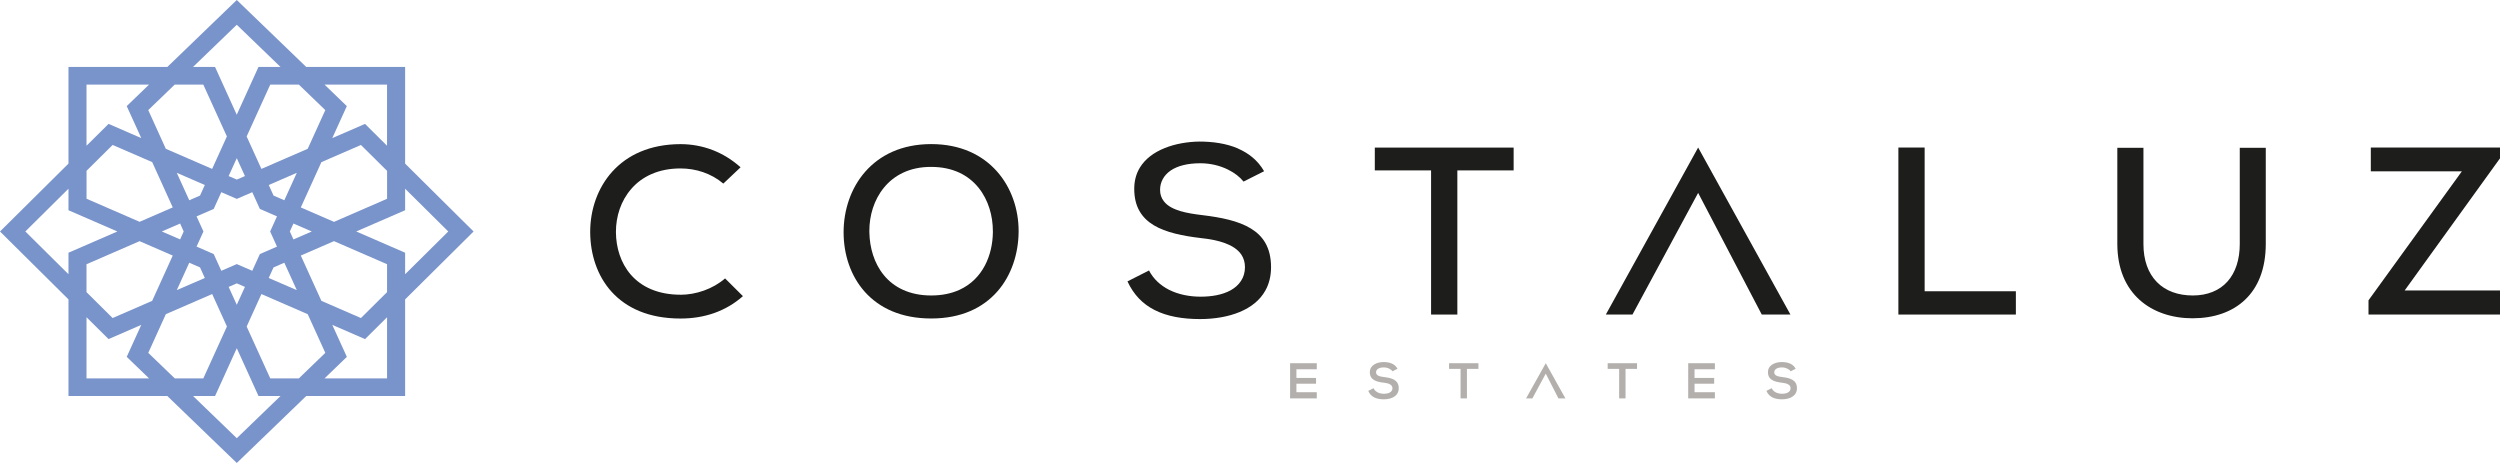 <svg xmlns="http://www.w3.org/2000/svg" width="167" height="31" viewBox="0 0 167 31" fill="none"><path d="M92.426 24.185C92.206 24.185 91.974 24.236 91.799 24.346C91.624 24.455 91.504 24.621 91.504 24.861C91.504 25.124 91.616 25.284 91.787 25.387C91.958 25.49 92.194 25.538 92.442 25.565C92.604 25.584 92.748 25.614 92.848 25.672C92.953 25.729 93.018 25.814 93.016 25.933C93.016 26.067 92.945 26.163 92.838 26.221C92.73 26.28 92.589 26.302 92.442 26.302C92.15 26.302 91.868 26.19 91.753 25.931L91.399 26.111C91.579 26.528 91.947 26.672 92.435 26.674C92.703 26.674 92.953 26.618 93.138 26.497C93.321 26.375 93.435 26.192 93.436 25.933C93.436 25.655 93.32 25.487 93.145 25.377C92.967 25.267 92.725 25.219 92.474 25.189C92.326 25.172 92.192 25.15 92.089 25.104C91.987 25.058 91.919 24.985 91.919 24.873C91.919 24.782 91.963 24.695 92.05 24.638C92.136 24.578 92.265 24.543 92.438 24.543C92.699 24.543 92.925 24.666 93.016 24.804L93.353 24.633C93.172 24.285 92.794 24.185 92.423 24.185H92.426Z" fill="#B3AFAC"></path><path d="M103.257 24.263L101.943 26.612H102.363L103.257 24.958L104.103 26.612H104.569L103.257 24.263Z" fill="#B3AFAC"></path><path d="M108.159 26.612H108.586V24.641H109.354V24.263H107.393V24.641H108.159V26.612Z" fill="#B3AFAC"></path><path d="M114.555 26.2H113.194V25.632H114.506V25.246H113.194V24.668H114.555V24.263H112.772V26.612H114.555V26.2Z" fill="#B3AFAC"></path><path d="M97.566 26.612H97.991V24.641H98.759V24.263H96.798V24.641H97.566V26.612Z" fill="#B3AFAC"></path><path d="M119.02 24.185C118.798 24.185 118.568 24.236 118.392 24.346C118.217 24.455 118.1 24.621 118.1 24.861C118.1 25.124 118.208 25.284 118.381 25.387C118.554 25.49 118.79 25.538 119.036 25.565C119.198 25.584 119.341 25.614 119.444 25.672C119.548 25.729 119.61 25.814 119.61 25.933C119.61 26.067 119.539 26.163 119.432 26.221C119.326 26.28 119.183 26.302 119.037 26.302C118.746 26.302 118.464 26.19 118.349 25.931L117.997 26.111C118.176 26.528 118.546 26.672 119.032 26.674C119.3 26.674 119.553 26.618 119.736 26.497C119.919 26.375 120.036 26.192 120.036 25.933C120.036 25.655 119.922 25.487 119.744 25.377C119.565 25.267 119.324 25.219 119.071 25.189C118.926 25.172 118.79 25.15 118.688 25.104C118.586 25.058 118.519 24.985 118.519 24.873C118.519 24.782 118.563 24.695 118.649 24.638C118.736 24.578 118.865 24.543 119.037 24.543C119.297 24.543 119.522 24.666 119.617 24.804L119.951 24.633C119.77 24.285 119.392 24.185 119.022 24.185H119.02Z" fill="#B3AFAC"></path><path d="M87.961 26.2H86.6V25.632H87.912V25.246H86.6V24.668H87.961V24.263H86.178V26.612H87.961V26.2Z" fill="#B3AFAC"></path><path d="M45.461 19.687C43.943 19.687 42.848 19.158 42.15 18.361C41.452 17.564 41.154 16.529 41.144 15.521V15.482C41.144 14.467 41.468 13.414 42.179 12.607C42.883 11.796 43.985 11.249 45.464 11.252C46.479 11.252 47.511 11.579 48.318 12.264L49.47 11.175C48.327 10.15 46.937 9.632 45.464 9.628C43.389 9.632 41.897 10.368 40.904 11.46C39.912 12.555 39.425 14.022 39.425 15.485V15.521C39.434 16.987 39.889 18.428 40.859 19.495C41.833 20.561 43.316 21.278 45.464 21.278C47.043 21.278 48.478 20.801 49.627 19.783L48.436 18.598C47.613 19.309 46.489 19.687 45.464 19.69L45.461 19.687Z" fill="#1D1D1B"></path><path d="M66.584 11.434C65.61 10.349 64.169 9.628 62.206 9.625C60.218 9.628 58.773 10.365 57.803 11.463C56.833 12.562 56.352 14.038 56.352 15.517C56.352 16.997 56.82 18.438 57.778 19.504C58.738 20.567 60.182 21.275 62.206 21.275C64.23 21.275 65.662 20.554 66.616 19.478C67.564 18.406 68.028 16.955 68.044 15.498V15.428C68.044 13.97 67.551 12.514 66.584 11.434ZM66.324 15.536C66.312 16.282 66.151 17.051 65.793 17.733C65.434 18.415 64.877 19.005 64.086 19.363C63.564 19.6 62.936 19.738 62.206 19.738C61.476 19.738 60.858 19.603 60.327 19.363C59.805 19.129 59.376 18.787 59.046 18.386C58.386 17.586 58.098 16.548 58.075 15.552C58.072 15.511 58.072 15.469 58.072 15.424C58.072 14.416 58.373 13.352 59.049 12.533C59.718 11.71 60.775 11.14 62.206 11.149C62.927 11.149 63.548 11.287 64.076 11.53C64.602 11.774 65.031 12.126 65.364 12.536C66.033 13.365 66.324 14.432 66.324 15.444V15.533V15.536Z" fill="#1D1D1B"></path><path d="M82.703 9.92C81.925 9.584 81.016 9.456 80.116 9.456C79.325 9.468 78.502 9.606 77.797 9.894C77.086 10.179 76.497 10.612 76.142 11.198C75.905 11.591 75.767 12.056 75.767 12.613C75.767 13.231 75.898 13.718 76.122 14.105C76.347 14.496 76.667 14.803 77.073 15.047C77.877 15.53 79.014 15.761 80.209 15.902C80.811 15.966 81.361 16.068 81.829 16.241C82.29 16.411 82.677 16.651 82.921 17.006C83.078 17.244 83.164 17.525 83.164 17.842C83.164 18.198 83.068 18.515 82.895 18.771C82.725 19.034 82.485 19.235 82.207 19.392C81.646 19.7 80.932 19.818 80.199 19.818C79.466 19.818 78.707 19.674 78.079 19.351C77.522 19.066 77.051 18.64 76.753 18.067L75.315 18.797C75.738 19.706 76.347 20.311 77.118 20.705C77.951 21.131 78.982 21.314 80.167 21.314C81.131 21.314 82.05 21.157 82.809 20.843C83.571 20.526 84.17 20.052 84.528 19.405C84.769 18.97 84.906 18.457 84.906 17.846C84.906 17.186 84.769 16.667 84.538 16.251C84.304 15.835 83.974 15.518 83.558 15.264C82.732 14.755 81.566 14.522 80.343 14.374C79.805 14.31 79.29 14.233 78.841 14.099C78.396 13.961 78.012 13.779 77.756 13.458C77.586 13.25 77.49 12.981 77.493 12.684C77.493 12.431 77.551 12.187 77.672 11.966C77.791 11.745 77.97 11.55 78.201 11.39C78.665 11.079 79.322 10.906 80.183 10.906C80.868 10.906 81.502 11.069 82.024 11.326C82.466 11.543 82.825 11.822 83.068 12.13L84.442 11.438C84.022 10.711 83.414 10.234 82.703 9.926V9.92Z" fill="#1D1D1B"></path><path d="M95.593 21.012H97.351V11.383H101.111V9.859H91.837V11.383H95.596V21.012H95.593Z" fill="#1D1D1B"></path><path d="M113.436 9.855L107.269 21.012H109.049L113.436 12.885L117.686 21.012H119.601L113.436 9.855Z" fill="#1D1D1B"></path><path d="M126.812 21.012H134.66V19.456H128.566V9.855H126.812V21.012Z" fill="#1D1D1B"></path><path d="M149.616 16.295C149.616 17.333 149.34 18.194 148.799 18.803C148.261 19.408 147.457 19.738 146.481 19.738C145.504 19.738 144.671 19.443 144.085 18.848C143.499 18.252 143.179 17.387 143.182 16.292V9.872H141.437V16.292C141.44 17.996 142.02 19.219 142.929 20.036C143.836 20.849 145.091 21.262 146.465 21.262C147.909 21.259 149.122 20.836 149.977 20.016C150.836 19.197 151.351 17.97 151.354 16.292V9.872H149.616V16.292V16.295Z" fill="#1D1D1B"></path><path d="M164.451 11.447L158.216 20.061V21.012H167V19.405H160.63L167 10.576V9.855H158.37V11.447H164.451Z" fill="#1D1D1B"></path><path d="M0.846 14.626L4.574 10.929V4.477H4.578V4.472H11.179L14.958 0.828L15.817 0L16.675 0.828L20.455 4.472H27.055V4.477H27.062V10.929L30.789 14.626L31.635 15.463L30.789 16.302L27.062 19.999V26.451H27.055V26.455H20.455L16.675 30.1L15.817 30.927L14.958 30.1L11.179 26.455H4.578V26.451H4.574V19.999L0.846 16.302L4.76837e-05 15.463L0.846 14.626ZM5.779 5.65V9.735L7.252 8.276L9.438 9.226L8.465 7.089L9.957 5.65H5.779ZM5.779 19.515L7.523 21.245L10.165 20.097L11.539 17.072L9.324 16.11L5.778 17.651V19.516L5.779 19.515ZM9.904 23.57L11.673 25.276H13.582L15.159 21.81L14.173 19.642L11.078 20.986L9.905 23.57H9.904ZM16.476 21.811L18.053 25.277H19.962L21.731 23.571L20.556 20.988L17.463 19.643L16.478 21.811H16.476ZM25.855 11.411L24.11 9.684L21.469 10.831L20.094 13.857L22.311 14.82L25.857 13.279V11.412L25.855 11.411ZM21.731 7.355L19.962 5.65H18.053L16.476 9.115L17.462 11.283L20.555 9.94L21.73 7.355H21.731ZM15.157 9.115L13.58 5.65H11.671L9.903 7.355L11.076 9.94L14.171 11.283L15.156 9.115H15.157ZM11.808 19.381L13.682 18.569L13.363 17.864L12.643 17.549L11.808 19.383V19.381ZM19.827 11.544L17.951 12.358L18.273 13.064L18.994 13.377L19.827 11.544ZM19.362 15.463L19.603 15.994L20.826 15.463L19.603 14.932L19.362 15.463ZM18.992 17.549L18.271 17.864L17.95 18.569L19.826 19.381L18.992 17.548V17.549ZM16.851 18.089L17.36 16.971L18.503 16.473L18.046 15.463L18.503 14.454L17.36 13.957L16.851 12.838L15.818 13.286L14.784 12.838L14.276 13.957L13.131 14.454L13.59 15.462L13.131 16.473L14.276 16.971L14.784 18.089L15.817 17.641L16.851 18.089ZM12.271 15.462L12.032 14.931L10.808 15.462L12.032 15.993L12.271 15.462ZM12.643 13.377L13.362 13.064L13.682 12.358L11.808 11.544L12.643 13.377ZM15.817 11.997L16.362 11.761L15.817 10.566L15.273 11.761L15.817 11.997ZM20.094 17.072L21.469 20.097L24.11 21.245L25.855 19.515V17.649L22.31 16.108L20.093 17.071L20.094 17.072ZM15.817 18.929L15.273 19.165L15.817 20.361L16.362 19.165L15.817 18.929ZM11.54 13.856L10.167 10.829L7.524 9.682L5.781 11.409V13.276L9.326 14.817L11.542 13.854L11.54 13.856ZM15.817 1.653L12.894 4.472H14.365L15.815 7.664L17.267 4.472H18.738L15.815 1.653H15.817ZM25.855 5.65H21.677L23.168 7.089L22.196 9.226L24.383 8.276L25.854 9.735V5.65H25.855ZM29.944 15.463L27.062 12.606V14.044L23.796 15.462L27.062 16.882V18.319L29.944 15.463ZM25.855 25.276V21.193L24.385 22.652L22.197 21.702L23.17 23.839L21.678 25.277H25.857L25.855 25.276ZM15.817 29.272L18.739 26.453H17.268L15.817 23.262L14.367 26.453H12.896L15.818 29.272H15.817ZM5.779 25.276H9.957L8.465 23.838L9.438 21.7L7.252 22.651L5.779 21.191V25.275V25.276ZM4.574 18.319V16.882L7.84 15.463L4.574 14.044V12.606L1.692 15.462L4.574 18.318V18.319Z" fill="#7993CB"></path></svg>
